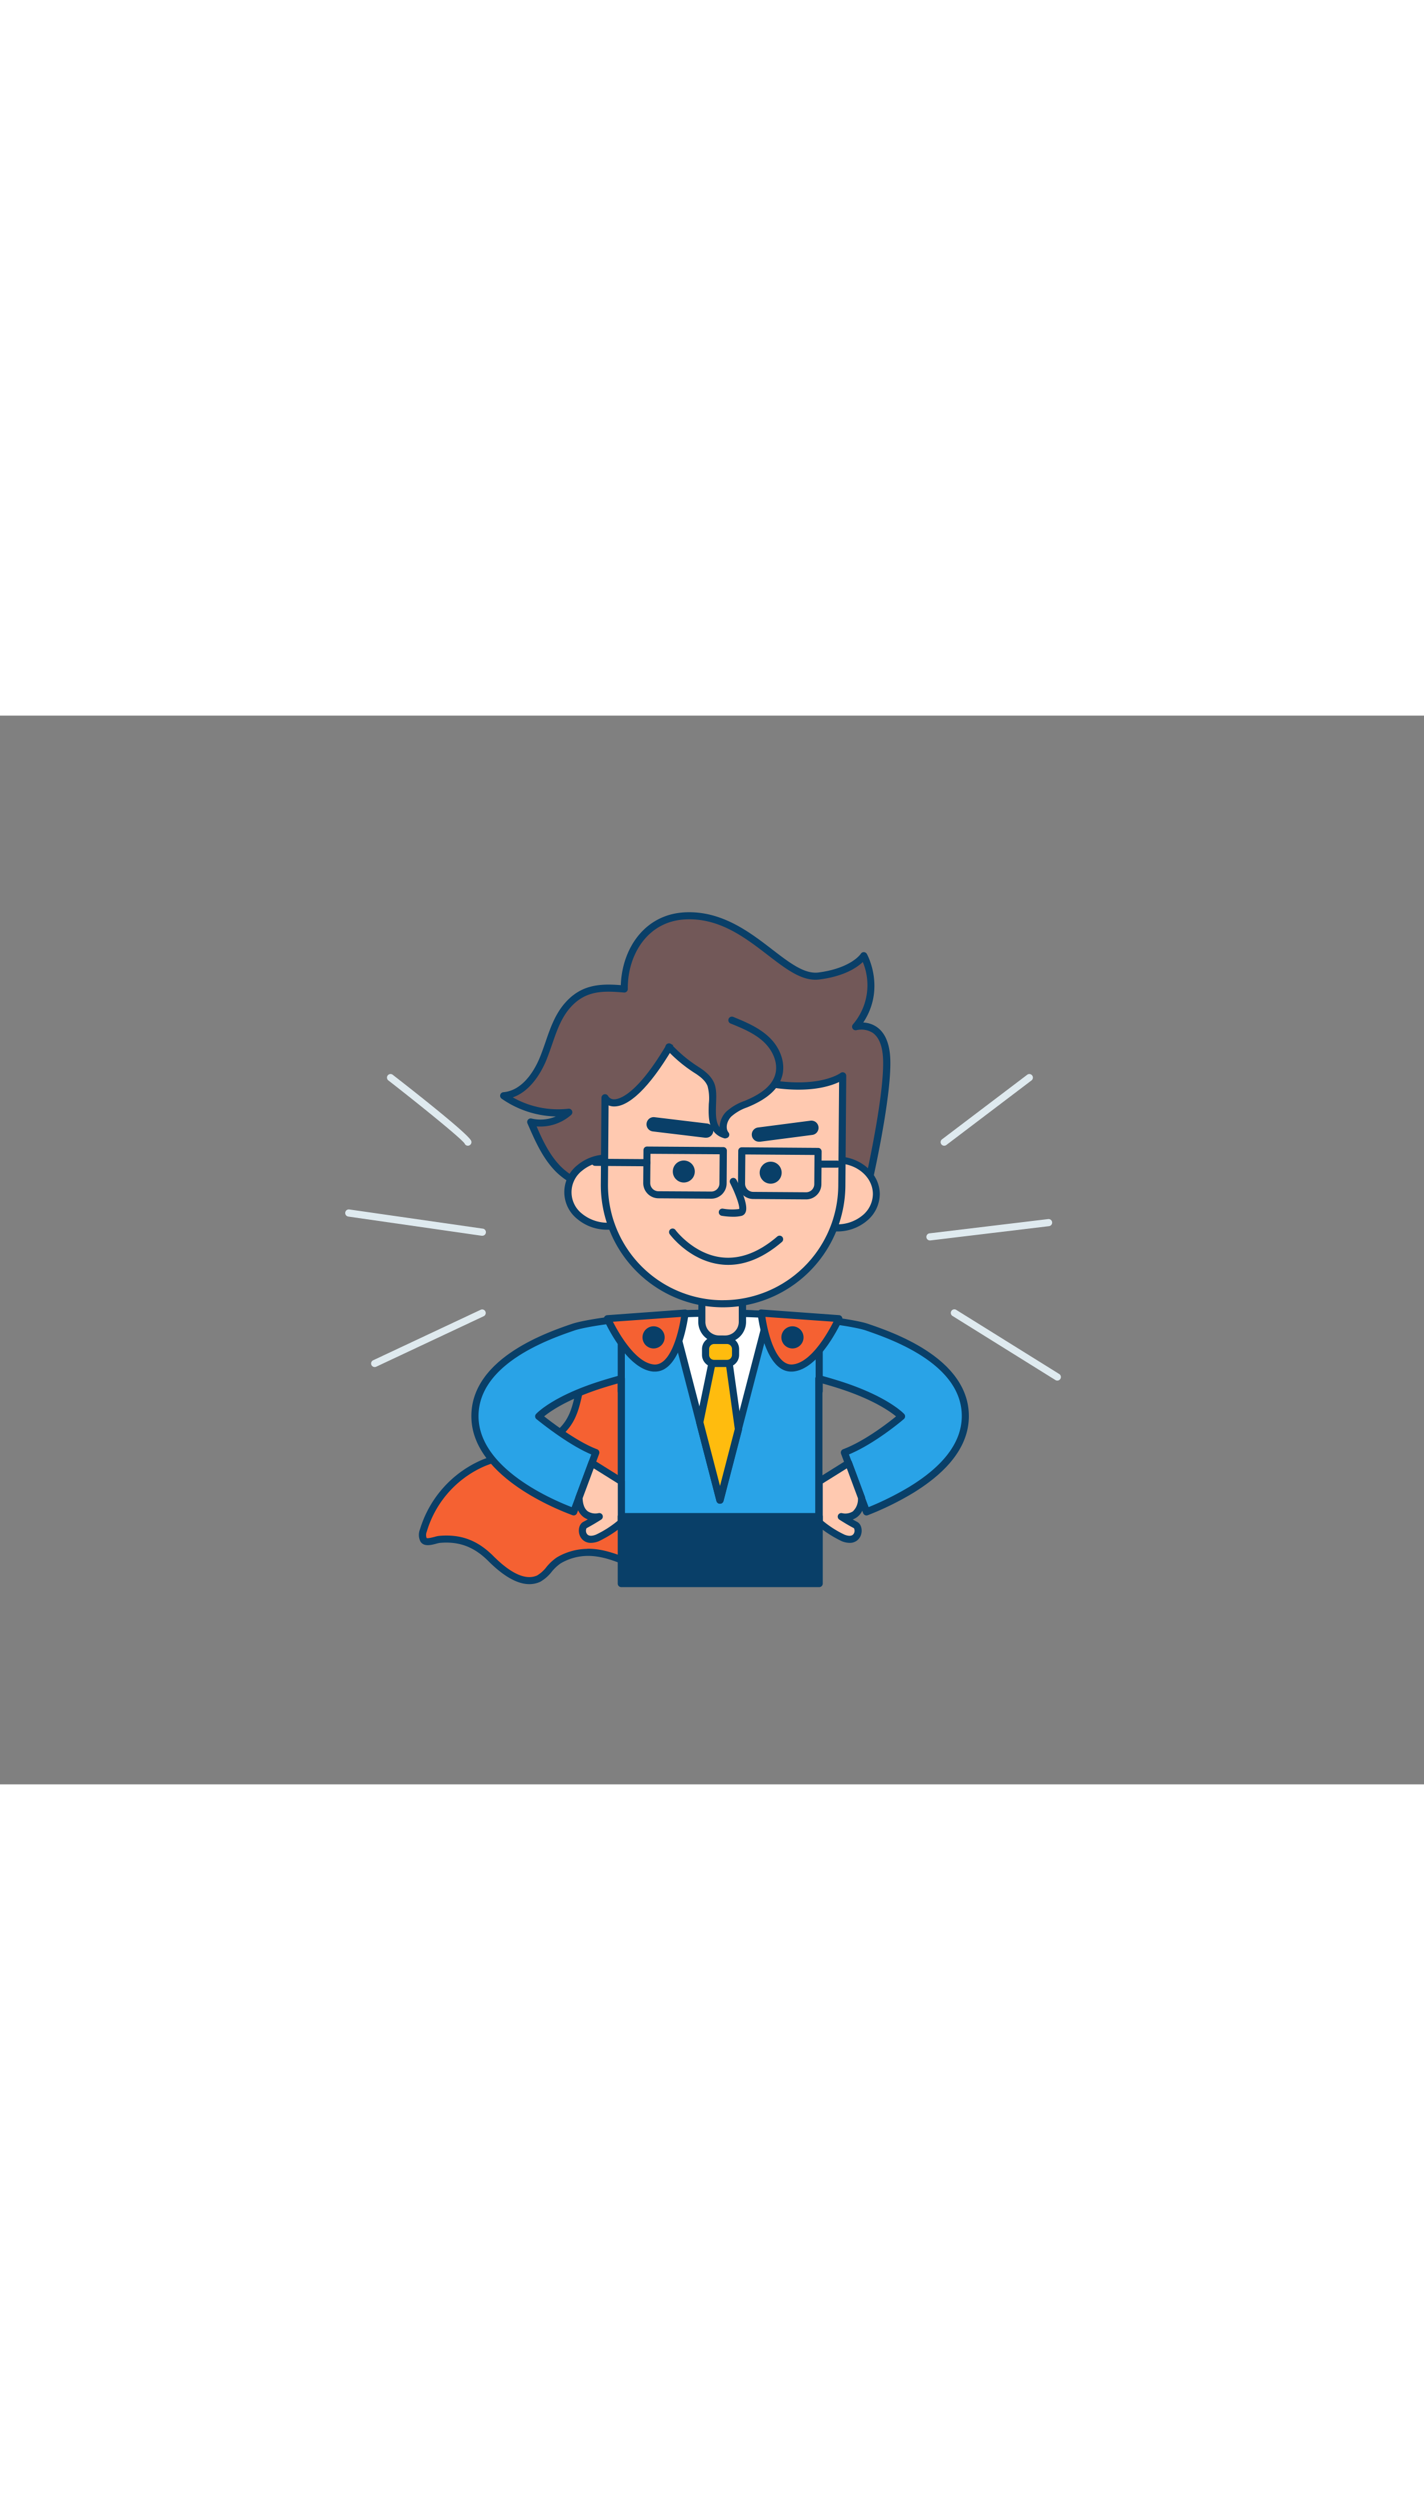 <svg xmlns="http://www.w3.org/2000/svg" viewBox="0 0 400 300" data-imageid="hero-employee-outline" imageName="Hero employee" class="illustrations_image" style="width: 171px;"><rect x="0" y="0" width="400" height="300" fill="#808080" stroke="none"/><g id="_108_hero_employee_outline" data-name="#108_hero_employee_outline"><path d="M169.74,175.8a19.14,19.14,0,0,0-5.2,7.24c-2,5-1.85,10.89-4.8,15.42-2.45,3.76-6.69,6-11,7.38s-8.73,2.18-12.86,3.92a30.13,30.13,0,0,0-17,18.91,3.24,3.24,0,0,0,0,2.66c.79,1.18,3.35,0,4.45-.12,6-.54,10.36,1.29,14.45,5.38,3.07,3.08,8.59,7.82,13.43,5.63,2-.9,3.59-3.92,5.68-5.14a16.34,16.34,0,0,1,7.85-2.23c5-.09,9.64,2.06,14.2,4,5.49,2.31,11.2,4.36,17.15,4.62a22.82,22.82,0,0,0,16-5.47c3.55-2.91,2.42-4.78,3.92-9.15,1.11-3.21,3-5.54,4.61-8.39,3.22-5.8,3-12.06,4.34-18.65l5.06-25.14c-.11.58-27.92-1.88-29.85-2-7.7-.52-15.48-1.41-23.16-1.71A10.88,10.88,0,0,0,169.74,175.8Z" fill="#f56132"/><path d="M197.3,244.47l-1.16,0c-6.19-.27-12.06-2.42-17.48-4.7l-1-.42c-4.14-1.75-8.41-3.58-12.8-3.48a15.26,15.26,0,0,0-7.36,2.09,12.06,12.06,0,0,0-2.53,2.37,11,11,0,0,1-3.24,2.82c-4,1.81-8.88-.16-14.56-5.83-4-4-8.22-5.59-13.65-5.1a8.57,8.57,0,0,0-1,.23c-1.36.36-3.41.91-4.38-.55a4.09,4.09,0,0,1-.17-3.49,31,31,0,0,1,17.56-19.56,62,62,0,0,1,7.85-2.48c1.69-.44,3.43-.91,5.09-1.46,5-1.66,8.45-3.95,10.42-7,1.63-2.51,2.25-5.47,2.9-8.6a39.34,39.34,0,0,1,1.81-6.66,20.19,20.19,0,0,1,5.48-7.62h0a11.83,11.83,0,0,1,8-3.11c4.75.19,9.59.6,14.28,1,2.93.25,6,.51,8.92.71l3.53.29c5.94.5,23.8,2,25.86,1.8a1,1,0,0,1,.59-.06,1,1,0,0,1,.78,1.18L226,202c-.4,1.94-.65,3.89-.91,5.77-.61,4.6-1.19,8.94-3.54,13.16-.53,1-1.09,1.85-1.64,2.71a26,26,0,0,0-2.89,5.53,21.49,21.49,0,0,0-.85,3.46,8.55,8.55,0,0,1-3.38,6.13A23.71,23.71,0,0,1,197.3,244.47Zm-32.16-10.62c4.69,0,9.06,1.85,13.3,3.64l1,.42c5.25,2.21,10.92,4.29,16.8,4.54a21.79,21.79,0,0,0,15.31-5.24c2.1-1.73,2.32-2.94,2.68-5a24.29,24.29,0,0,1,.92-3.76,28.18,28.18,0,0,1,3.1-5.94c.53-.84,1.08-1.71,1.58-2.61,2.17-3.89,2.72-8,3.31-12.46.26-1.91.52-3.89.92-5.9l4.82-23.88c-2.84,0-9.44-.47-25.19-1.79l-3.5-.28c-3-.2-6-.46-9-.71-4.67-.4-9.49-.82-14.18-1a10,10,0,0,0-6.66,2.64h0a18,18,0,0,0-4.92,6.84,36.5,36.5,0,0,0-1.71,6.31c-.66,3.18-1.35,6.46-3.19,9.29-2.23,3.42-6,6-11.46,7.78-1.72.57-3.49,1-5.2,1.5a57.74,57.74,0,0,0-7.6,2.39A29,29,0,0,0,119.9,229a2.52,2.52,0,0,0-.08,1.82c.08.12.52.16,2.2-.28a8.33,8.33,0,0,1,1.31-.29c6.08-.54,10.79,1.2,15.26,5.67,5,5,9.16,6.86,12.31,5.43a9.58,9.58,0,0,0,2.58-2.33,13.55,13.55,0,0,1,3-2.77,17.34,17.34,0,0,1,8.34-2.36Zm64-57.4Z" fill="#093f68"/><path d="M271.11,197c-.16,7.5-5.33,14.39-15.35,20.46a81.61,81.61,0,0,1-12.41,6.07l-6.21-16.66c7.67-2.88,16.05-10.12,16.05-10.12s-4.36-4.73-17.53-8.93c-1.94-.61-3.85-1.16-5.68-1.66v40.36H174.52V186.11c-1.83.5-3.73,1-5.67,1.66-13.19,4.21-17.54,8.93-17.54,8.93s9.17,7.56,16.05,10.12l-6.2,16.66c-6.43-2.39-27.45-11.39-27.75-26.53-.33-15.8,20.73-23,27.64-25.32,3.29-1.12,14.49-2.81,27.66-3.55,4-.24,8.3-.37,12.55-.38,4.91,0,9.84.15,14.52.42,13.18.76,24.39,2.39,27.67,3.51C250.37,174,271.42,181.15,271.11,197Z" fill="#29a3e7" class="target-color"/><path d="M230,227.47H174.52a1,1,0,0,1-1-1v-39c-1.48.41-2.94.85-4.37,1.3-9.69,3.09-14.53,6.48-16.3,7.93,2.47,1.93,9.45,7.21,14.86,9.23a1,1,0,0,1,.59,1.28l-6.21,16.65a1,1,0,0,1-1.28.59c-6.58-2.44-28.09-11.66-28.4-27.44-.34-16.5,21.2-23.86,28.28-26.28,3.55-1.2,15-2.88,28-3.61,4.23-.24,8.48-.37,12.61-.38,4.5,0,9.45.13,14.58.42,13.18.76,24.55,2.41,27.93,3.56,7.12,2.43,28.66,9.78,28.34,26.29h0c-.17,7.87-5.5,15-15.83,21.3a83.36,83.36,0,0,1-12.59,6.15,1,1,0,0,1-1.27-.59l-6.21-16.66a1,1,0,0,1,.58-1.28c6-2.26,12.55-7.33,14.87-9.22-1.75-1.44-6.59-4.85-16.3-7.94-1.41-.45-2.87-.88-4.38-1.3v39A1,1,0,0,1,230,227.47Zm-54.46-2H229V186.12a1,1,0,0,1,.39-.8,1,1,0,0,1,.87-.17c2,.53,3.9,1.1,5.72,1.67,13.28,4.23,17.78,9,18,9.2a1.05,1.05,0,0,1,.26.74,1,1,0,0,1-.35.7c-.33.29-8,6.83-15.42,9.93l5.52,14.79a83.37,83.37,0,0,0,11.3-5.62c9.71-5.89,14.72-12.49,14.87-19.63h0c.3-15.05-20.21-22-26.94-24.34-3.3-1.13-14.44-2.72-27.45-3.47-5.08-.29-10-.43-14.46-.42-4.09,0-8.3.13-12.49.38-12.67.71-24.08,2.37-27.4,3.49-6.77,2.32-27.27,9.32-27,24.36.28,13.86,19,22.47,26.16,25.25l5.51-14.79c-6.81-2.86-15-9.62-15.41-9.92a1,1,0,0,1-.1-1.44c.19-.21,4.68-5,18-9.21,1.86-.59,3.78-1.15,5.71-1.67a1,1,0,0,1,.87.17,1,1,0,0,1,.39.8ZM271.11,197h0Z" fill="#093f68"/><path d="M215.78,168.12l-13.53,52.1-13.54-52.14c4-.24,8.3-.37,12.55-.38C206.17,167.69,211.1,167.85,215.78,168.12Z" fill="#fff"/><path d="M202.25,221.22a1,1,0,0,1-1-.75l-13.54-52.14a1,1,0,0,1,.16-.84,1,1,0,0,1,.75-.41c4.23-.24,8.48-.37,12.61-.38,4.53,0,9.45.13,14.58.42a1,1,0,0,1,.75.41,1,1,0,0,1,.16.84l-13.53,52.1A1,1,0,0,1,202.25,221.22ZM190,169l12.26,47.23,12.25-47.19c-4.64-.24-9.08-.35-13.24-.35C197.56,168.71,193.77,168.81,190,169Z" fill="#093f68"/><path d="M197.15,163.59h11.38a0,0,0,0,1,0,0v6.55A4.83,4.83,0,0,1,203.7,175H202a4.83,4.83,0,0,1-4.83-4.83v-6.55A0,0,0,0,1,197.15,163.59Z" transform="translate(1.29 -1.54) rotate(0.44)" fill="#ffc9b0"/><path d="M203.69,176h-1.76a5.84,5.84,0,0,1-5.79-5.88l.05-6.55a1,1,0,0,1,1-1h0l11.38.09a1,1,0,0,1,1,1l0,6.55a5.84,5.84,0,0,1-5.83,5.79Zm0-2h0a3.84,3.84,0,0,0,3.83-3.8l0-5.55-9.38-.07,0,5.55a3.8,3.8,0,0,0,1.1,2.72,3.86,3.86,0,0,0,2.7,1.14Z" fill="#093f68"/><path d="M163.82,131.71a19.71,19.71,0,0,1-7-4.4c-3.64-3.66-5.74-8.53-7.76-13.28a12.08,12.08,0,0,0,10.76-2.72,26.69,26.69,0,0,1-18.36-4.64c5.36-.45,9.13-5.51,11.15-10.49s3.14-10.51,6.61-14.62c4.53-5.37,9.87-5.41,16.15-4.84-.14-10.37,6.15-20,17.17-20.54,17.65-.81,27.65,18.22,37.54,16.88s12.55-5.7,12.55-5.7a18.11,18.11,0,0,1-2.26,20s7.79-2.21,8.65,8.15-5.54,37.81-5.54,37.81L236.47,132c-2.95-.54-6.66.15-9.65.22l-22.06.53C193.71,133,175.79,136.35,163.82,131.71Z" fill="#725858"/><path d="M180.39,135.14c-6,0-12-.58-16.93-2.49a20.9,20.9,0,0,1-7.31-4.63c-3.82-3.85-6-9-8-13.59a1,1,0,0,1,.16-1,1,1,0,0,1,1-.33,11,11,0,0,0,6.82-.58,27.75,27.75,0,0,1-15.23-5,1,1,0,0,1,.49-1.81c5.89-.5,9.17-7.07,10.3-9.88.55-1.35,1.05-2.79,1.53-4.17,1.28-3.74,2.62-7.6,5.24-10.71,4.6-5.46,9.95-5.76,15.93-5.29.3-9.94,6.46-19.92,18.12-20.45,10.23-.45,18.09,5.57,24.4,10.43,4.88,3.75,9.1,7,13.05,6.46,9.2-1.24,11.81-5.2,11.83-5.24a1,1,0,0,1,.85-.47h0a1,1,0,0,1,.85.49c.06.1,5.37,9.62-1,19.27a7.2,7.2,0,0,1,3.79,1.25c2.16,1.49,3.42,4.19,3.74,8,.86,10.4-5.3,37-5.56,38.12a1,1,0,0,1-1.16.76L236.29,133a25,25,0,0,0-6.29,0c-1.11.09-2.15.18-3.15.2l-22.07.53c-2.75.06-6,.32-9.41.6C190.71,134.72,185.53,135.14,180.39,135.14Zm-29.65-19.83c1.7,4,3.72,8.17,6.83,11.3a18.74,18.74,0,0,0,6.61,4.17h0c8.74,3.39,21.1,2.38,31,1.57,3.45-.28,6.71-.55,9.53-.61l22.06-.53c.94,0,1.95-.1,3-.2a26.84,26.84,0,0,1,6.82,0l6.11,1.12c1.1-4.87,6.05-27.55,5.3-36.57-.26-3.18-1.23-5.38-2.86-6.52a6,6,0,0,0-4.53-.75,1,1,0,0,1-1.1-.42,1,1,0,0,1,.06-1.18,16.88,16.88,0,0,0,2.79-17.52c-1.61,1.52-5.18,4-12.16,4.89-4.78.64-9.3-2.83-14.54-6.86-6.37-4.9-13.59-10.45-23.09-10-10.82.49-16.35,10.19-16.22,19.52a1,1,0,0,1-.32.75,1,1,0,0,1-.77.26c-6.06-.54-11-.56-15.3,4.5-2.38,2.83-3.6,6.34-4.88,10.07-.49,1.41-1,2.87-1.56,4.28-1.12,2.74-4.09,8.71-9.48,10.58a25.79,25.79,0,0,0,15.64,3.18,1,1,0,0,1,1,.58,1,1,0,0,1-.24,1.16A13.12,13.12,0,0,1,150.74,115.31Z" fill="#093f68"/><ellipse cx="170.58" cy="133.78" rx="9.53" ry="11.06" transform="translate(35.5 303.33) rotate(-89.56)" fill="#ffc9b0"/><path d="M170.6,144.31h-.1a13,13,0,0,1-8.45-3.1,9.63,9.63,0,0,1,.11-15,12.9,12.9,0,0,1,8.39-3h.11a13,13,0,0,1,8.44,3.1,9.63,9.63,0,0,1-.11,15A12.9,12.9,0,0,1,170.6,144.31Zm0-19.06a10.9,10.9,0,0,0-7.1,2.5,7.64,7.64,0,0,0-.09,12,11.37,11.37,0,0,0,14.34.11,7.88,7.88,0,0,0,2.93-6h0a7.88,7.88,0,0,0-2.84-6,11,11,0,0,0-7.15-2.6Z" fill="#093f68"/><ellipse cx="235.05" cy="134.27" rx="9.53" ry="11.06" transform="translate(98.99 368.29) rotate(-89.56)" fill="#ffc9b0"/><path d="M235.07,144.8H235c-6.64-.05-12-4.82-12-10.62s5.48-10.51,12.13-10.44,12,4.82,12,10.62a9.84,9.84,0,0,1-3.64,7.47A12.9,12.9,0,0,1,235.07,144.8Zm0-19.06c-5.51,0-10,3.78-10,8.45s4.44,8.57,10,8.61a11.09,11.09,0,0,0,7.19-2.5,7.84,7.84,0,0,0,2.93-6c0-4.71-4.44-8.57-10-8.61Z" fill="#093f68"/><path d="M202.87,165.09h0a33.36,33.36,0,0,1-33.1-33.61l.18-24.22c1.93,3.22,8.41,2,18-14.21,35.4,18.27,48.74,8,48.74,8L236.47,132A33.35,33.35,0,0,1,202.87,165.09Z" fill="#ffc9b0"/><path d="M203.12,166.09h-.26a34.35,34.35,0,0,1-34.09-34.61l.18-24.21a1,1,0,0,1,1.86-.51,1.87,1.87,0,0,0,1.72.94h0c1.32,0,6.25-1.1,14.58-15.15a1,1,0,0,1,1.32-.38c34.43,17.77,47.54,8.25,47.67,8.15a1,1,0,0,1,1.06-.1,1,1,0,0,1,.55.9L237.47,132A34.39,34.39,0,0,1,203.12,166.09Zm-.24-2h.24A32.39,32.39,0,0,0,235.47,132l.23-29.15c-4.52,2.14-18.74,6.09-47.35-8.46-6,9.88-11.58,15.31-15.81,15.32h0a4.09,4.09,0,0,1-1.59-.3l-.17,22.1a32.33,32.33,0,0,0,32.11,32.59Z" fill="#093f68"/><circle cx="192.08" cy="127.97" r="3.09" fill="#093f68"/><circle cx="216.48" cy="128.3" r="3.09" fill="#093f68"/><path d="M205.87,140.67a20.22,20.22,0,0,1-3.13-.27,1,1,0,0,1,.36-2,14.72,14.72,0,0,0,4.54.09c.17-.92-1-4.2-2.55-7.27a1,1,0,0,1,.44-1.35,1,1,0,0,1,1.34.43c1.07,2.09,3.46,7.16,2.55,9.13a1.66,1.66,0,0,1-1.15,1A10.09,10.09,0,0,1,205.87,140.67Z" fill="#093f68"/><path d="M198.2,118.48H198l-14.62-1.76a2,2,0,1,1,.48-4l14.62,1.76a2,2,0,0,1-.24,4Z" fill="#093f68"/><path d="M213.31,119.6a2,2,0,0,1-.26-4l14.61-1.9a2,2,0,1,1,.51,4l-14.6,1.9Z" fill="#093f68"/><path d="M199.79,135.6h0l-14.84-.11a4.3,4.3,0,0,1-4.27-4.33l.07-9.2a1,1,0,0,1,1-1h0l21.43.16a1,1,0,0,1,1,1l-.07,9.2A4.31,4.31,0,0,1,199.79,135.6Zm0-2h0a2.3,2.3,0,0,0,2.3-2.28l.06-8.19L182.72,123l-.07,8.19a2.3,2.3,0,0,0,2.28,2.32Z" fill="#093f68"/><path d="M226.41,135.8h0l-14.84-.11a4.31,4.31,0,0,1-4.27-4.33l.07-9.19a1,1,0,0,1,1-1h0l21.43.17a1,1,0,0,1,.71.29,1.05,1.05,0,0,1,.29.71l-.07,9.2A4.3,4.3,0,0,1,226.41,135.8Zm0-2a2.3,2.3,0,0,0,2.32-2.28l.06-8.19-19.43-.15-.07,8.2a2.28,2.28,0,0,0,.66,1.62,2.3,2.3,0,0,0,1.62.69Z" fill="#093f68"/><path d="M181.7,126.5h0l-14.52-.11a1,1,0,0,1-1-1,1,1,0,0,1,1-1h0l14.53.11a1,1,0,0,1,1,1A1,1,0,0,1,181.7,126.5Z" fill="#093f68"/><path d="M235.11,126.9h0l-5.29,0a1,1,0,1,1,0-2h0l5.3,0a1,1,0,0,1,0,2Z" fill="#093f68"/><path d="M188,93.05a39.58,39.58,0,0,0,7.46,6.27c1.72,1.08,3.46,2.37,4.23,4.25,1.67,4-2,12.45,4.17,14.11-1.31-1.66-.66-4.23.81-5.75s3.53-2.28,5.48-3.11c3.73-1.6,7.6-4,8.63-8,.94-3.57-.85-7.42-3.56-9.93s-6.2-4-9.62-5.37" fill="#725858"/><path d="M203.83,118.68a.82.82,0,0,1-.26,0c-4.78-1.28-4.6-6-4.47-9.73a13.3,13.3,0,0,0-.36-5c-.67-1.62-2.24-2.78-3.84-3.78a40.22,40.22,0,0,1-7.65-6.43,1,1,0,1,1,1.44-1.38A38.19,38.19,0,0,0,196,98.47c1.79,1.13,3.74,2.57,4.63,4.72.67,1.62.59,3.65.51,5.8-.11,3-.08,5.23,1,6.55a6.42,6.42,0,0,1,1.8-4.31,14.84,14.84,0,0,1,5.16-3.06l.64-.27c4.66-2,7.3-4.39,8.06-7.31s-.52-6.4-3.27-9c-2.6-2.42-6-3.82-9.32-5.17a1,1,0,1,1,.76-1.85c3.3,1.35,7.05,2.89,9.93,5.56,3.27,3,4.78,7.33,3.84,10.92s-3.95,6.38-9.21,8.64l-.65.27a13.23,13.23,0,0,0-4.5,2.61c-1.13,1.17-1.73,3.19-.74,4.44a1,1,0,0,1-.79,1.62Z" fill="#093f68"/><path d="M204.55,154.18a16.48,16.48,0,0,1-2-.12c-8.77-1-14.15-8.13-14.37-8.43a1,1,0,1,1,1.6-1.19c.05.07,5.12,6.76,13,7.64,5.12.57,10.36-1.4,15.55-5.86a1,1,0,0,1,1.31,1.52C214.67,152,209.6,154.18,204.55,154.18Z" fill="#093f68"/><rect x="198.19" y="175.39" width="8.43" height="6.47" rx="2.42" fill="#ffbc0e"/><path d="M204.2,182.86h-3.59a3.42,3.42,0,0,1-3.42-3.42v-1.63a3.42,3.42,0,0,1,3.42-3.42h3.59a3.42,3.42,0,0,1,3.42,3.42v1.63A3.42,3.42,0,0,1,204.2,182.86Zm-3.59-6.47a1.42,1.42,0,0,0-1.42,1.42v1.63a1.42,1.42,0,0,0,1.42,1.42h3.59a1.42,1.42,0,0,0,1.42-1.42v-1.63a1.42,1.42,0,0,0-1.42-1.42Z" fill="#093f68"/><polygon points="207.42 200.32 202.25 220.22 196.57 198.36 199.99 181.86 204.82 181.86 207.42 200.32" fill="#ffbc0e"/><path d="M202.25,221.22h0a1,1,0,0,1-1-.75l-5.67-21.86a.86.86,0,0,1,0-.45l3.41-16.5a1,1,0,0,1,1-.8h4.83a1,1,0,0,1,1,.86l2.6,18.46a1,1,0,0,1,0,.39l-5.17,19.9A1,1,0,0,1,202.25,221.22Zm-4.65-22.88,4.65,17.9,4.15-16L204,182.86H200.8Z" fill="#093f68"/><path d="M166.25,209.8l8.27,5.17v11.5a32,32,0,0,1-6.73,4.35c-4.44,1.76-4.91-2.87-3.52-3.61,1.94-1,4-2.37,4-2.37s-5.48,1.44-5.69-5.3Z" fill="#ffc9b0"/><path d="M166,232.21a3.22,3.22,0,0,1-3.06-1.88c-.7-1.51-.29-3.38.88-4,.43-.22.87-.47,1.29-.71a4.75,4.75,0,0,1-1.19-.64c-1.43-1.07-2.2-2.89-2.28-5.4a1.26,1.26,0,0,1,.06-.38l3.63-9.74a1,1,0,0,1,.62-.6,1,1,0,0,1,.85.1l8.27,5.17a1,1,0,0,1,.47.85v11.5a1,1,0,0,1-.36.77,33,33,0,0,1-7,4.51A6,6,0,0,1,166,232.21Zm2.33-8.37a1,1,0,0,1,.92.6,1,1,0,0,1-.38,1.24c-.09.06-2.15,1.37-4.11,2.41a1.59,1.59,0,0,0,.06,1.53c.52.87,1.72.63,2.62.27a29,29,0,0,0,6.1-3.9V215.52l-6.76-4.22-3.13,8.4c.08,1.76.57,3,1.45,3.65a3.94,3.94,0,0,0,3,.52A1,1,0,0,1,168.31,223.84Z" fill="#093f68"/><path d="M238.37,209.8,230.11,215v11.5a31.78,31.78,0,0,0,6.72,4.35c4.44,1.76,4.91-2.87,3.52-3.61-1.94-1-4-2.37-4-2.37s5.47,1.44,5.68-5.3Z" fill="#ffc9b0"/><path d="M238.64,232.21a6.05,6.05,0,0,1-2.18-.46,33,33,0,0,1-7-4.51,1,1,0,0,1-.35-.77V215a1,1,0,0,1,.47-.85l8.26-5.17a1,1,0,0,1,1.47.5l3.63,9.74a.84.84,0,0,1,.06.38c-.08,2.51-.84,4.33-2.27,5.4a5.12,5.12,0,0,1-1.19.64c.42.24.85.49,1.28.71,1.17.63,1.58,2.5.88,4A3.22,3.22,0,0,1,238.64,232.21ZM231.11,226a28.87,28.87,0,0,0,6.09,3.9c.91.36,2.1.6,2.62-.27a1.55,1.55,0,0,0,.05-1.54c-1.94-1-4-2.34-4.09-2.4a1,1,0,0,1-.38-1.24,1,1,0,0,1,1.17-.57,3.89,3.89,0,0,0,3-.51A4.69,4.69,0,0,0,241,219.7l-3.13-8.4-6.76,4.22Z" fill="#093f68"/><path d="M174.52,190.62a1,1,0,0,1-1-1v-13a1,1,0,0,1,2,0v13A1,1,0,0,1,174.52,190.62Z" fill="#093f68"/><path d="M230.11,190.62a1,1,0,0,1-1-1v-13a1,1,0,0,1,2,0v13A1,1,0,0,1,230.11,190.62Z" fill="#093f68"/><path d="M170.58,169.28s5.93,13.29,13,13.85,8.81-15.43,8.81-15.43Z" fill="#f56132"/><path d="M184,184.14h-.45c-7.57-.6-13.58-13.87-13.84-14.44a1,1,0,0,1,.06-.92,1,1,0,0,1,.78-.48l21.82-1.59a1,1,0,0,1,.79.3,1,1,0,0,1,.28.8C193.31,168.48,191.51,184.14,184,184.14Zm-11.83-14c1.66,3.26,6.38,11.56,11.54,12,4.55.36,6.87-8.62,7.58-13.35Z" fill="#093f68"/><circle cx="183.59" cy="174.53" r="2.11" fill="#093f68"/><path d="M183.59,177.64a3.11,3.11,0,1,1,3.11-3.11A3.11,3.11,0,0,1,183.59,177.64Zm0-4.22a1.11,1.11,0,1,0,1.11,1.11A1.11,1.11,0,0,0,183.59,173.42Z" fill="#093f68"/><path d="M235.62,169.28s-5.94,13.29-13,13.85-8.81-15.43-8.81-15.43Z" fill="#f56132"/><path d="M222.25,184.14c-7.57,0-9.37-15.66-9.44-16.34a1,1,0,0,1,1.07-1.1l21.81,1.59a1,1,0,0,1,.85,1.4c-.26.57-6.27,13.84-13.84,14.44ZM215,168.78c.7,4.73,3,13.72,7.58,13.35,5.16-.4,9.87-8.7,11.54-12Z" fill="#093f68"/><circle cx="222.6" cy="174.53" r="2.11" fill="#093f68"/><path d="M222.6,177.64a3.11,3.11,0,1,1,3.11-3.11A3.1,3.1,0,0,1,222.6,177.64Zm0-4.22a1.11,1.11,0,1,0,1.11,1.11A1.11,1.11,0,0,0,222.6,173.42Z" fill="#093f68"/><rect x="174.52" y="224.84" width="55.59" height="18.8" fill="#093f68"/><path d="M230.11,244.64H174.52a1,1,0,0,1-1-1v-18.8a1,1,0,0,1,1-1h55.59a1,1,0,0,1,1,1v18.8A1,1,0,0,1,230.11,244.64Zm-54.59-2h53.59v-16.8H175.52Z" fill="#093f68"/><path d="M135.42,146h-.15l-37.43-5.38a1,1,0,0,1,.28-2L135.56,144a1,1,0,0,1-.14,2Z" fill="#dfeaef"/><path d="M131.43,120.73a1,1,0,0,1-.92-.61c-.86-1.34-11.65-10.11-21.42-17.72a1,1,0,0,1-.18-1.4,1,1,0,0,1,1.41-.18c8,6.21,21.45,16.88,22.05,18.58a1,1,0,0,1-.61,1.27A1,1,0,0,1,131.43,120.73Zm-1-.67,0,0Z" fill="#dfeaef"/><path d="M105.25,182.86a1,1,0,0,1-.42-1.91L135,166.79a1,1,0,1,1,.85,1.81l-30.16,14.16A.94.94,0,0,1,105.25,182.86Z" fill="#dfeaef"/><path d="M261.28,147.32a1,1,0,0,1-.12-2l33.27-4a1,1,0,0,1,1.11.87,1,1,0,0,1-.87,1.12l-33.27,4Z" fill="#dfeaef"/><path d="M265.23,120.73a1,1,0,0,1-.61-1.8l23.92-18.12a1,1,0,0,1,1.2,1.6l-23.91,18.12A1,1,0,0,1,265.23,120.73Z" fill="#dfeaef"/><path d="M297,186.66a1,1,0,0,1-.53-.15l-28.92-18a1,1,0,0,1,1.06-1.7l28.92,18a1,1,0,0,1,.32,1.38A1,1,0,0,1,297,186.66Z" fill="#dfeaef"/></g></svg>